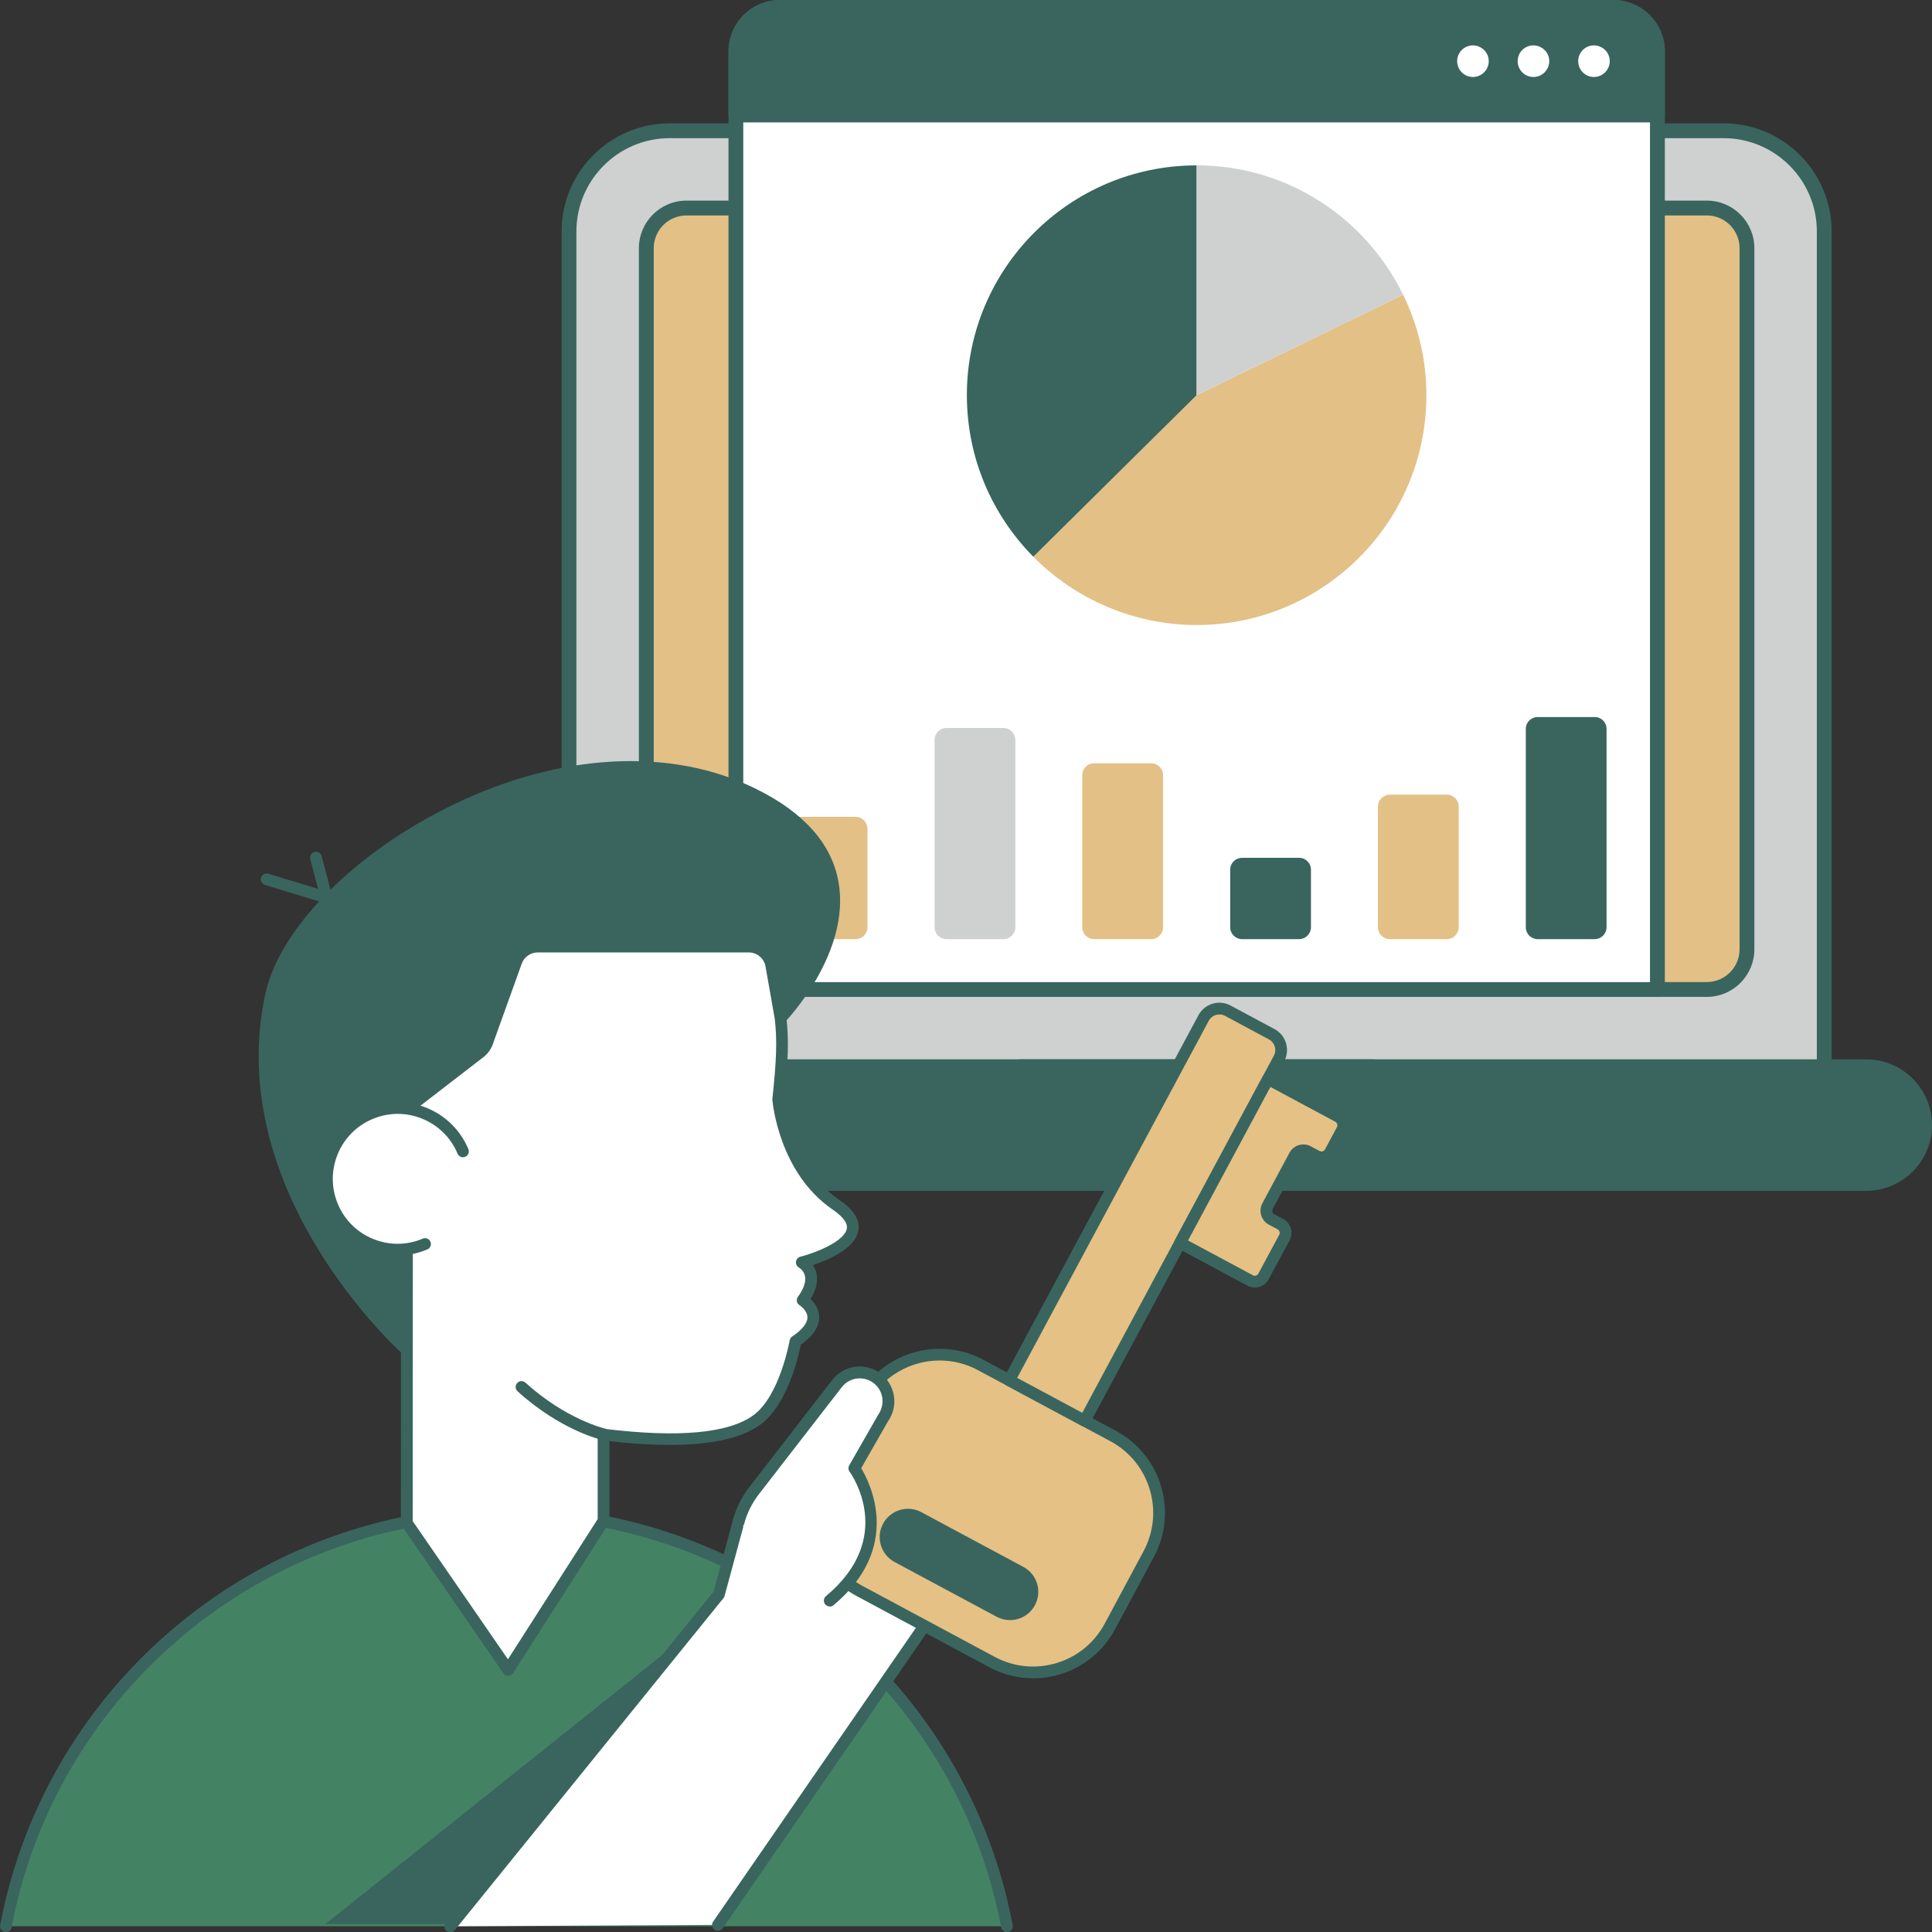 <?xml version="1.0" encoding="UTF-8"?>
<svg id="Layer_2" data-name="Layer 2" xmlns="http://www.w3.org/2000/svg" viewBox="0 0 480.85 480.89">
  <rect x="0" y="0" width="480.85" height="480.89" fill="#333333" stroke="none"/>
  <defs>
    <style>
      .cls-1 {
        fill: #e5c185;
      }

      .cls-2 {
        fill: #39655e;
      }

      .cls-3 {
        fill: #e3c086;
      }

      .cls-4 {
        fill: #3a655e;
      }

      .cls-5 {
        fill: #fff;
      }

      .cls-6 {
        fill: #438364;
      }

      .cls-7 {
        fill: #cfd0d0;
      }
    </style>
  </defs>
  <g id="Layer_1-2" data-name="Layer 1">
    <g>
      <path class="cls-2" d="M479.01,280.02h0c0,8.02-6.5,14.52-14.52,14.52H131.16c-8.02,0-14.52-6.5-14.52-14.52h0c0-8.02,6.5-14.52,14.52-14.52h333.33c8.02,0,14.52,6.5,14.52,14.52Z"/>
      <path class="cls-2" d="M464.49,296.38H131.16c-9.02,0-16.36-7.34-16.36-16.36s7.34-16.36,16.36-16.36h333.33c9.02,0,16.36,7.34,16.36,16.36s-7.34,16.36-16.36,16.36ZM131.16,267.35c-6.99,0-12.67,5.69-12.67,12.67s5.68,12.67,12.67,12.67h333.33c6.99,0,12.67-5.68,12.67-12.67s-5.68-12.67-12.67-12.67H131.16Z"/>
    </g>
    <g>
      <path class="cls-7" d="M454.03,57.6v207.9H141.62V57.6c0-13.85,11.2-25.05,25.05-25.05h262.31c13.85,0,25.05,11.2,25.05,25.05Z"/>
      <path class="cls-2" d="M454.03,267.34H141.62c-1.02,0-1.84-.83-1.84-1.84V57.6c0-14.83,12.07-26.9,26.9-26.9h262.31c14.83,0,26.89,12.07,26.89,26.9v207.9c0,1.02-.82,1.84-1.84,1.84ZM143.47,263.65h308.72V57.6c0-12.8-10.41-23.21-23.21-23.21H166.67c-12.8,0-23.21,10.41-23.21,23.21v206.05Z"/>
    </g>
    <g>
      <path class="cls-3" d="M170.86,51.78h253.94c5.52,0,10,4.48,10,10v174.48c0,5.52-4.48,10-10,10h-253.94c-5.52,0-10-4.48-10-10V61.78c0-5.52,4.48-10,10-10Z"/>
      <path class="cls-2" d="M424.8,248.11h-253.94c-6.53,0-11.85-5.31-11.85-11.85V61.78c0-6.53,5.31-11.85,11.85-11.85h253.94c6.53,0,11.84,5.31,11.84,11.85v174.48c0,6.53-5.31,11.85-11.84,11.85ZM170.86,53.62c-4.5,0-8.16,3.66-8.16,8.16v174.48c0,4.5,3.66,8.16,8.16,8.16h253.94c4.5,0,8.16-3.66,8.16-8.16V61.78c0-4.5-3.66-8.16-8.16-8.16h-253.94Z"/>
    </g>
    <g>
      <path class="cls-2" d="M341.81,265.5c0,4.04-1.64,7.64-4.23,10.29-2.64,2.6-6.3,4.23-10.29,4.23h-58.93c-8.03,0-14.52-6.49-14.52-14.52h87.97Z"/>
      <path class="cls-2" d="M327.29,281.86h-58.93c-9.02,0-16.37-7.34-16.37-16.37,0-1.02.82-1.84,1.84-1.84h87.97c1.02,0,1.84.83,1.84,1.84,0,4.34-1.69,8.45-4.76,11.58-3.15,3.09-7.26,4.78-11.61,4.78ZM255.82,267.34c.9,6.12,6.18,10.83,12.54,10.83h58.93c3.37,0,6.57-1.32,9-3.7,1.93-1.96,3.16-4.45,3.55-7.13h-84.02Z"/>
    </g>
    <g>
      <path class="cls-5" d="M412.5,12.8v233.48h-229.35V12.8c0-6.05,4.91-10.95,10.95-10.95h207.45c6.05,0,10.95,4.9,10.95,10.95Z"/>
      <path class="cls-2" d="M412.5,248.12h-229.35c-1.02,0-1.84-.83-1.84-1.84V12.8c0-7.06,5.74-12.8,12.8-12.8h207.45c7.06,0,12.8,5.74,12.8,12.8v233.48c0,1.02-.82,1.84-1.84,1.84ZM184.99,244.44h225.67V12.8c0-5.02-4.09-9.11-9.11-9.11h-207.45c-5.02,0-9.11,4.09-9.11,9.11v231.64Z"/>
    </g>
    <g>
      <path class="cls-2" d="M412.5,28.62v-15.82c0-6.05-4.9-10.95-10.95-10.95h-207.45c-6.05,0-10.95,4.9-10.95,10.95v15.82h229.35Z"/>
      <path class="cls-2" d="M412.5,30.46h-229.35c-1.02,0-1.84-.83-1.84-1.84v-15.82c0-7.06,5.74-12.8,12.8-12.8h207.45c7.06,0,12.8,5.74,12.8,12.8v15.82c0,1.02-.82,1.84-1.84,1.84ZM184.99,26.77h225.67v-13.98c0-5.02-4.09-9.11-9.11-9.11h-207.45c-5.02,0-9.11,4.09-9.11,9.11v13.98Z"/>
    </g>
    <g>
      <path class="cls-5" d="M400.65,15.21c0,2.18-1.77,3.95-3.95,3.95s-3.91-1.77-3.91-3.95,1.77-3.91,3.91-3.91,3.95,1.73,3.95,3.91Z"/>
      <path class="cls-5" d="M385.59,15.21c0,2.18-1.77,3.95-3.95,3.95s-3.91-1.77-3.91-3.95,1.77-3.91,3.91-3.91,3.95,1.73,3.95,3.91Z"/>
      <path class="cls-5" d="M370.53,15.21c0,2.18-1.77,3.95-3.95,3.95s-3.91-1.77-3.91-3.95,1.77-3.91,3.91-3.91,3.95,1.73,3.95,3.91Z"/>
    </g>
    <g>
      <path class="cls-2" d="M399.85,181.41v49.38c0,1.62-1.33,2.95-2.95,2.95h-14.2c-1.62,0-2.95-1.33-2.95-2.95v-49.38c0-1.66,1.33-2.95,2.95-2.95h14.2c1.62,0,2.95,1.29,2.95,2.95Z"/>
      <path class="cls-2" d="M326.28,216.45v14.34c0,1.62-1.33,2.95-2.95,2.95h-14.2c-1.62,0-2.95-1.33-2.95-2.95v-14.34c0-1.66,1.33-2.95,2.95-2.95h14.2c1.62,0,2.95,1.29,2.95,2.95Z"/>
      <path class="cls-3" d="M272.32,189.97h14.2c1.63,0,2.95,1.32,2.95,2.95v37.87c0,1.63-1.32,2.95-2.95,2.95h-14.2c-1.63,0-2.95-1.32-2.95-2.95v-37.88c0-1.63,1.32-2.95,2.95-2.95Z"/>
      <path class="cls-3" d="M215.9,206.3v24.49c0,1.62-1.33,2.95-2.95,2.95h-14.2c-1.62,0-2.95-1.33-2.95-2.95v-24.49c0-1.66,1.33-2.99,2.95-2.99h14.2c1.62,0,2.95,1.33,2.95,2.99Z"/>
      <path class="cls-3" d="M363.05,200.77v30.02c0,1.62-1.33,2.95-2.95,2.95h-14.16c-1.66,0-2.99-1.33-2.99-2.95v-30.02c0-1.66,1.33-2.99,2.99-2.99h14.16c1.62,0,2.95,1.33,2.95,2.99Z"/>
      <path class="cls-7" d="M252.71,184.18v46.61c0,1.62-1.33,2.95-2.99,2.95h-14.16c-1.62,0-2.95-1.33-2.95-2.95v-46.61c0-1.66,1.33-2.99,2.95-2.99h14.16c1.66,0,2.99,1.33,2.99,2.99Z"/>
    </g>
    <g>
      <path class="cls-3" d="M355.01,98.36c0,15.89-6.49,30.28-16.96,40.64-10.33,10.22-24.52,16.56-40.24,16.56s-30.28-6.53-40.64-17l40.64-40.2,51.41-25.01c3.69,7.56,5.79,16.01,5.79,25.01Z"/>
      <path class="cls-2" d="M297.83,41.16c-31.58,0-57.19,25.61-57.19,57.19,0,15.68,6.32,29.88,16.54,40.21l40.65-40.21v-57.19Z"/>
      <path class="cls-7" d="M349.21,73.35c-9.28-19.04-28.77-32.2-51.38-32.2v57.19l51.38-25Z"/>
    </g>
    <g>
      <g>
        <g>
          <g>
            <path class="cls-4" d="M194.26,253.42l-93.04,82.51s-44.39-39.01-33.76-88.28c6.69-30.93,72.36-73.51,120.02-50.02,40.98,20.2,6.77,55.79,6.77,55.79Z"/>
            <path class="cls-4" d="M101.22,337.39c-.34,0-.69-.12-.96-.36-.45-.4-44.91-40.15-34.22-89.69,3.54-16.35,22.34-35.28,46.8-47.09,26.73-12.91,54.17-14.34,75.29-3.93,11.98,5.91,18.91,13.72,20.57,23.24,3.07,17.51-12.72,34.17-13.39,34.88-.03.03-.05.05-.08.08l-93.04,82.51c-.28.25-.62.37-.97.37ZM156.98,192.34c-13.68,0-28.37,3.53-42.87,10.54-23.32,11.26-41.91,29.8-45.22,45.08-9.47,43.86,26.04,80,32.35,86l92-81.59c.84-.89,15.34-16.66,12.58-32.32-1.5-8.54-7.89-15.64-18.99-21.11-8.95-4.41-19.09-6.6-29.86-6.6ZM194.26,253.42h.03-.03Z"/>
          </g>
          <path class="cls-6" d="M250.62,479.43c-11.14-58.68-62.65-103.06-124.56-103.06S12.6,420.75,1.46,479.43h249.16Z"/>
          <path class="cls-4" d="M1.46,480.89c-.09,0-.18,0-.27-.03-.79-.15-1.31-.91-1.16-1.71,11.47-60.41,64.47-104.25,126.03-104.25s114.53,43.84,125.99,104.25c.15.79-.37,1.56-1.16,1.71-.79.16-1.56-.37-1.71-1.16-11.2-59.03-62.98-101.87-123.12-101.87S14.1,420.67,2.89,479.7c-.13.7-.75,1.19-1.43,1.19Z"/>
          <g>
            <path class="cls-5" d="M199.54,314.19s5.12,2.75.23,9.43c0,0,7.02,4.31-1.79,10.23,0,0-2.48,14.35-9.58,19.55-7.52,5.5-22.64,5.57-38.18,3.66v21.45l-23.74,37.11-25.23-36.61.04-88.22v-14.84l18.1-13.96c.86-.66,1.51-1.56,1.88-2.58l7.21-20.04c.81-2.26,2.96-3.77,5.36-3.77h52.53c2.76,0,5.13,1.98,5.6,4.7l2.32,13.12c.65,5.61.43,10.83-.6,20.11,0,0,1.45,17.48,14.43,26.34,12.94,8.82-8.55,14.32-8.55,14.32Z"/>
            <path class="cls-4" d="M126.47,417.08c-.48,0-.93-.24-1.2-.63l-25.23-36.61c-.17-.24-.26-.53-.26-.83l.04-103.06c0-.45.21-.88.57-1.16l18.1-13.96c.64-.49,1.12-1.16,1.4-1.92l7.2-20.04c1.02-2.83,3.72-4.73,6.73-4.73h52.53c3.48,0,6.44,2.48,7.04,5.91l2.32,13.12c.65,5.58.5,10.74-.59,20.52h0s1.61,16.66,13.8,24.97c3.59,2.44,5.17,5.01,4.71,7.64-.78,4.46-7.52,7.31-11.3,8.57.36.55.68,1.22.87,2.03.44,1.96-.05,4.11-1.46,6.41.95.9,2.11,2.42,2.15,4.44.05,2.41-1.49,4.74-4.58,6.94-.58,2.89-3.33,14.96-10.04,19.86-6.6,4.83-19.25,6.22-37.58,4.13v19.81c0,.28-.08.55-.23.79l-23.74,37.11c-.26.41-.72.66-1.2.67h-.03ZM102.69,378.55l23.73,34.43,22.33-34.89v-21.03c0-.42.18-.82.49-1.09.31-.28.72-.41,1.15-.36,18.46,2.27,30.95,1.13,37.14-3.39,6.55-4.79,8.98-18.48,9.01-18.62.07-.39.29-.74.62-.96,2.51-1.68,3.82-3.34,3.8-4.8-.02-1.74-1.94-2.97-1.96-2.98-.34-.22-.58-.57-.66-.96-.08-.4.01-.81.25-1.14,1.45-1.98,2.05-3.76,1.76-5.16-.31-1.43-1.47-2.1-1.51-2.13-.52-.29-.81-.88-.73-1.47.08-.59.5-1.08,1.08-1.22,4.19-1.07,11.03-3.92,11.57-6.97.31-1.74-1.72-3.53-3.48-4.73-13.4-9.14-15-26.68-15.06-27.43,1.06-9.82,1.22-14.81.61-20.06l-2.3-13.04c-.36-2.03-2.11-3.5-4.17-3.5h-52.53c-1.78,0-3.38,1.13-3.98,2.8l-7.2,20.04c-.46,1.29-1.28,2.41-2.36,3.24l-17.53,13.52-.04,101.89Z"/>
          </g>
          <g>
            <path class="cls-5" d="M105.79,309.63c-8.95,3.81-19.29-.43-23.06-9.39-3.76-8.96.43-19.29,9.39-23.06,9-3.81,19.34.43,23.1,9.39"/>
            <path class="cls-4" d="M98.95,312.49c-2.42,0-4.84-.47-7.15-1.41-4.73-1.92-8.43-5.57-10.41-10.28-4.08-9.7.49-20.9,10.17-24.97,4.7-1.99,9.89-2.02,14.62-.1,4.73,1.92,8.42,5.57,10.39,10.27.31.74-.04,1.6-.78,1.91-.74.31-1.6-.04-1.91-.78-1.67-3.98-4.8-7.07-8.8-8.7-4-1.63-8.4-1.6-12.38.09-8.2,3.45-12.06,12.93-8.61,21.15,1.68,3.98,4.8,7.08,8.81,8.7,3.99,1.62,8.37,1.59,12.32-.09.74-.31,1.6.03,1.91.77.32.74-.03,1.6-.77,1.91-2.38,1.01-4.9,1.52-7.41,1.52Z"/>
          </g>
          <path class="cls-4" d="M150.25,358.44c-.11,0-.21-.01-.32-.04-.42-.09-10.44-2.43-21.11-12.12-.6-.54-.64-1.47-.1-2.06.54-.6,1.47-.64,2.06-.1,10.05,9.14,19.69,11.41,19.78,11.43.78.18,1.28.96,1.1,1.75-.15.68-.75,1.14-1.42,1.14Z"/>
        </g>
        <path class="cls-4" d="M81.25,224.84c-.14,0-.29-.02-.43-.06l-14.87-4.53c-.77-.24-1.2-1.05-.97-1.82.24-.77,1.05-1.21,1.82-.97l12.37,3.77-1.94-7.41c-.21-.78.26-1.58,1.04-1.78.78-.21,1.58.26,1.78,1.04l2.61,9.93c.14.51-.02,1.06-.4,1.42-.28.27-.64.41-1.01.41Z"/>
      </g>
      <g>
        <polygon class="cls-4" points="80.95 478.89 112.08 478.89 170.22 407.58 80.95 478.89"/>
        <g>
          <path class="cls-5" d="M112.08,479.43l66.86-82.62,4.85-17.92c.78-2.88,2.13-5.59,3.95-7.95l20.59-26.59c2.35-3.03,6.67-3.67,9.79-1.45h0c3.21,2.28,3.96,6.73,1.69,9.95l-10.91,16.28,30.55,21.92-60.76,88.03-66.63.35Z"/>
          <path class="cls-4" d="M112.07,480.89c-.32,0-.65-.11-.92-.33-.63-.51-.72-1.43-.22-2.05l66.66-82.38,4.77-17.62c.83-3.09,2.25-5.93,4.21-8.46l20.59-26.59c2.84-3.67,8.02-4.43,11.8-1.74,3.85,2.74,4.77,8.12,2.04,11.98l-10.1,15.07,29.4,21.1c.65.46.8,1.36.35,2.02l-60.76,88.03c-.46.66-1.37.83-2.03.37-.66-.46-.83-1.37-.37-2.03l59.94-86.85-29.39-21.09c-.64-.46-.8-1.34-.36-2l10.91-16.28c1.82-2.58,1.22-6.13-1.32-7.94-2.49-1.78-5.92-1.27-7.79,1.15l-20.59,26.59c-1.72,2.22-2.97,4.72-3.7,7.44l-4.85,17.92c-.05.2-.15.38-.27.54l-66.86,82.62c-.29.36-.71.54-1.14.54Z"/>
        </g>
      </g>
      <g>
        <g>
          <path class="cls-1" d="M285.92,386.76l-9.68,18.04c-5.67,10.56-18.81,14.51-29.35,8.85l-32.97-17.69c-10.56-5.67-14.52-18.79-8.85-29.35l9.68-18.04c5.67-10.56,18.79-14.52,29.35-8.85l32.97,17.69c10.54,5.65,14.52,18.79,8.85,29.35Z"/>
          <path class="cls-4" d="M257.11,417.7c-3.77,0-7.5-.93-10.91-2.76l-32.97-17.69c-5.45-2.92-9.44-7.79-11.22-13.7-1.78-5.91-1.15-12.17,1.77-17.62l9.68-18.04c6.03-11.24,20.09-15.48,31.32-9.45l32.97,17.69c11.24,6.03,15.48,20.08,9.45,31.33h0l-9.68,18.04c-2.92,5.45-7.79,9.43-13.71,11.22-2.21.67-4.46.99-6.7.99ZM233.88,338.61c-7.21,0-14.21,3.87-17.85,10.66l-9.68,18.04c-2.56,4.76-3.1,10.23-1.55,15.4s5.04,9.42,9.8,11.97l32.97,17.69c4.75,2.55,10.22,3.1,15.39,1.54,5.17-1.56,9.43-5.04,11.98-9.8l9.68-18.04c5.27-9.82,1.57-22.1-8.26-27.37l-32.97-17.69c-3.03-1.63-6.3-2.4-9.52-2.4ZM285.92,386.76h.03-.03Z"/>
        </g>
        <g>
          <path class="cls-1" d="M318.34,263.43l-48.38,90.17-18.77-10.07,48.38-90.17c1.16-2.17,3.85-2.98,6.02-1.81l10.94,5.87c2.17,1.16,2.98,3.85,1.82,6.02Z"/>
          <path class="cls-4" d="M269.96,355.06c-.24,0-.48-.06-.69-.17l-18.77-10.07c-.71-.38-.98-1.27-.6-1.98l48.38-90.17c1.54-2.87,5.13-3.95,7.99-2.41l10.94,5.87c2.87,1.54,3.95,5.13,2.41,7.99h0l-48.38,90.17c-.18.34-.49.6-.86.71-.14.04-.28.06-.42.06ZM253.17,342.94l16.19,8.69,47.69-88.89c.78-1.45.23-3.26-1.22-4.04l-10.94-5.87c-1.45-.78-3.26-.23-4.04,1.22l-47.69,88.89ZM318.34,263.43h.03-.03Z"/>
        </g>
        <g>
          <path class="cls-1" d="M322.22,287.59l-6.75,12.58c-.64,1.19-.18,2.69,1,3.33l2.19,1.17c1.19.64,1.64,2.14,1,3.33l-5.2,9.69c-.64,1.19-2.14,1.64-3.33,1l-17.43-9.35,21.88-40.79,17.43,9.35c1.19.64,1.65,2.12,1,3.33l-2.96,5.52c-.64,1.19-2.14,1.64-3.33,1l-2.19-1.17c-1.19-.64-2.68-.2-3.33,1Z"/>
          <path class="cls-4" d="M312.3,320.44c-.62,0-1.26-.15-1.84-.46l-17.44-9.35c-.34-.18-.6-.49-.71-.87-.11-.37-.07-.77.11-1.11l21.88-40.78c.38-.71,1.26-.98,1.98-.6l17.44,9.35c.92.49,1.59,1.31,1.9,2.31.31,1,.2,2.07-.3,3l-2.96,5.52c-1.02,1.9-3.4,2.62-5.3,1.6l-2.19-1.17c-.49-.26-1.09-.08-1.35.41l-6.75,12.58c-.26.48-.07,1.1.41,1.35l2.19,1.17c1.9,1.02,2.62,3.4,1.6,5.31l-5.2,9.68c-.71,1.32-2.06,2.07-3.46,2.07ZM295.69,308.74l16.15,8.66c.47.26,1.1.07,1.35-.41l5.2-9.68c.26-.48.07-1.1-.41-1.35l-2.19-1.17c-1.9-1.02-2.62-3.4-1.6-5.31l6.75-12.58h0c1.02-1.91,3.41-2.62,5.3-1.6l2.19,1.17c.48.26,1.1.07,1.35-.41l2.96-5.52c.13-.24.15-.51.08-.76-.08-.25-.25-.46-.48-.59l-16.15-8.66-20.5,38.21Z"/>
        </g>
        <g>
          <path class="cls-4" d="M256.3,398.82c-.73,1.35-1.93,2.29-3.3,2.71-1.36.43-2.9.3-4.25-.43l-25.39-13.62c-2.73-1.46-3.73-4.85-2.28-7.55.74-1.38,1.93-2.29,3.3-2.71,1.38-.41,2.87-.31,4.25.43l25.39,13.62c2.73,1.46,3.74,4.82,2.28,7.55Z"/>
          <path class="cls-4" d="M251.4,403.23c-1.15,0-2.31-.29-3.35-.84l-25.39-13.62c-1.66-.89-2.88-2.38-3.42-4.18-.54-1.8-.35-3.7.54-5.35.89-1.66,2.37-2.87,4.17-3.42,1.8-.54,3.71-.35,5.36.54l25.39,13.62c1.66.89,2.88,2.37,3.42,4.17.54,1.8.35,3.7-.54,5.36h0c-.89,1.66-2.37,2.87-4.17,3.41-.65.2-1.33.3-2.01.3ZM226,378.43c-.4,0-.8.06-1.2.18-1.06.32-1.91,1.01-2.44,2-.52.97-.63,2.08-.32,3.13.32,1.05,1.03,1.92,2,2.44l25.39,13.62c.97.52,2.11.64,3.12.32,1.07-.32,1.93-1.03,2.45-2h0c.52-.98.64-2.09.32-3.14-.32-1.05-1.03-1.91-2-2.44l-25.39-13.62c-.62-.33-1.27-.5-1.94-.5Z"/>
        </g>
      </g>
      <g>
        <path class="cls-5" d="M183.78,378.9c.78-2.88,2.13-5.59,3.95-7.95l20.59-26.59c2.35-3.03,6.67-3.67,9.79-1.45h0c3.21,2.28,3.96,6.73,1.69,9.95l-7.19,12.56s12.6,17.33-6.11,32.94"/>
        <path class="cls-4" d="M206.51,399.83c-.42,0-.83-.18-1.12-.52-.52-.62-.43-1.54.19-2.06,17.47-14.57,6.35-30.3,5.87-30.96-.34-.46-.37-1.08-.09-1.58l7.19-12.56c1.88-2.67,1.28-6.22-1.27-8.03-2.49-1.78-5.92-1.27-7.79,1.15l-20.59,26.59c-1.72,2.22-2.97,4.72-3.7,7.44-.21.78-1.02,1.24-1.79,1.03-.78-.21-1.24-1.01-1.03-1.79.84-3.09,2.25-5.93,4.21-8.46l20.59-26.59c2.84-3.67,8.02-4.43,11.8-1.74,3.85,2.74,4.77,8.12,2.04,11.98l-6.68,11.68c2.26,3.75,10.31,19.76-6.89,34.11-.27.23-.6.34-.93.34Z"/>
      </g>
    </g>
  </g>
</svg>